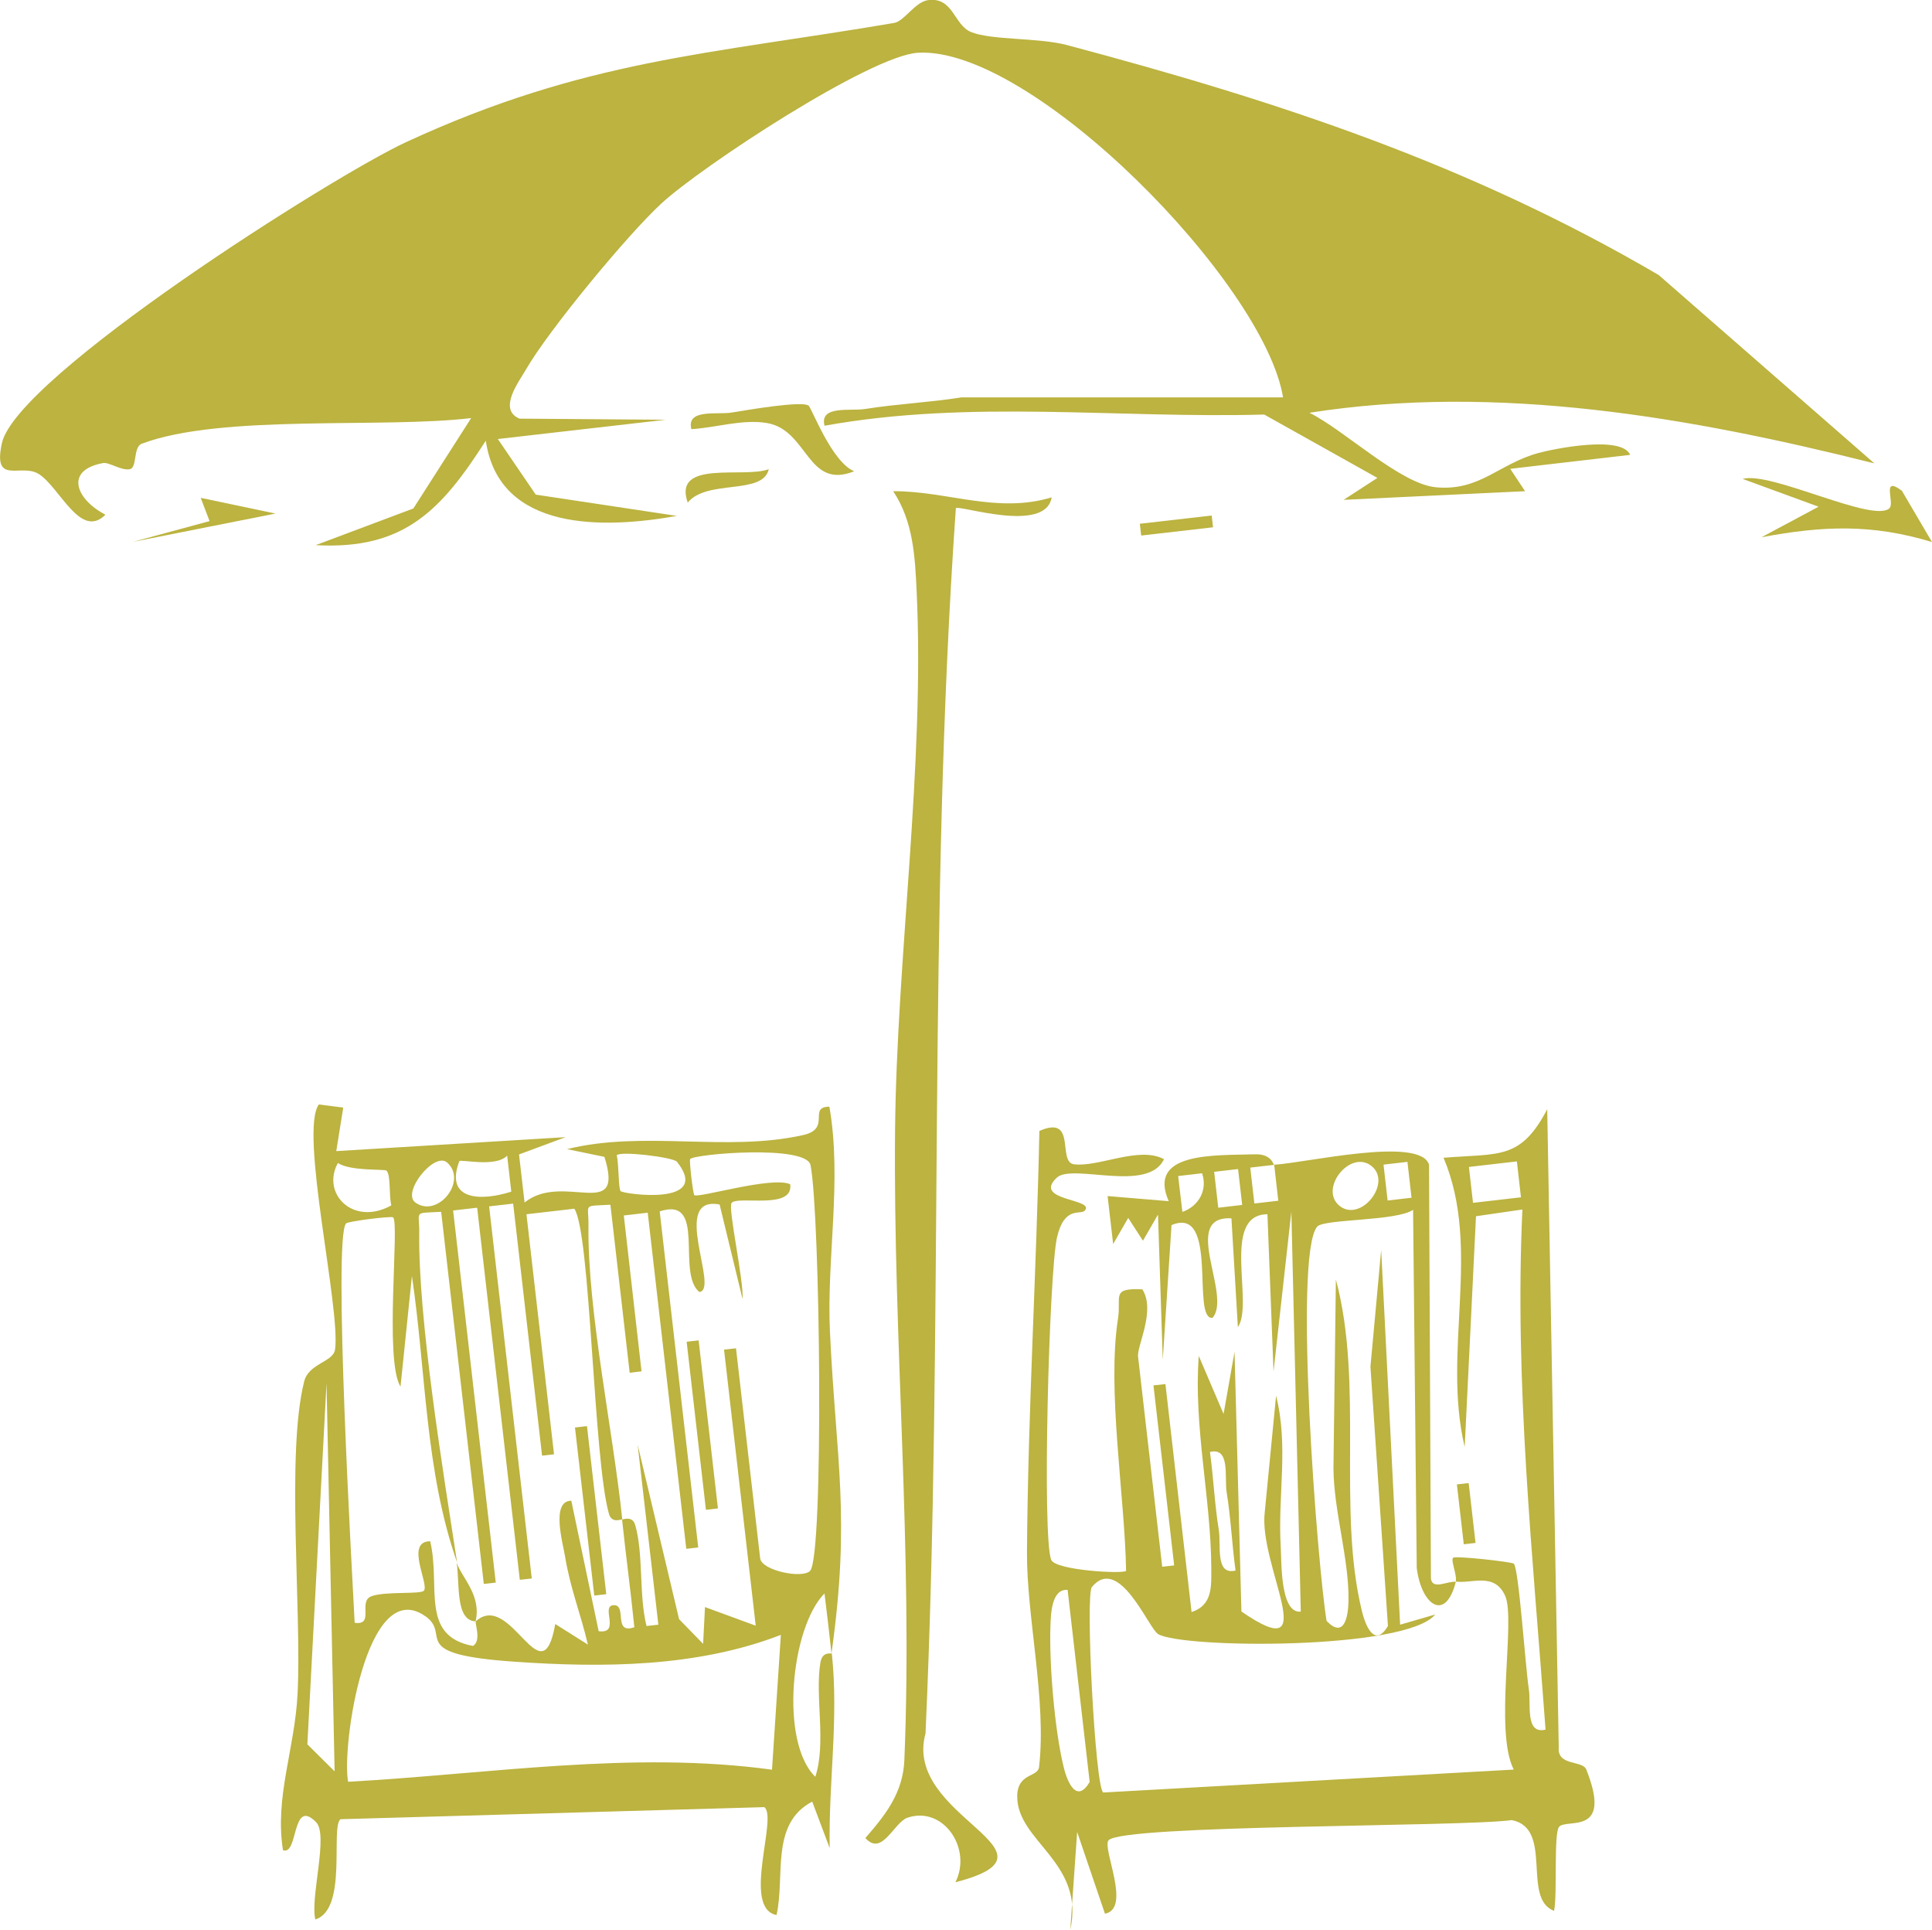 <?xml version="1.0" encoding="UTF-8"?>
<svg id="Layer_2" data-name="Layer 2" xmlns="http://www.w3.org/2000/svg" viewBox="0 0 174.43 174.22">
  <defs>
    <style>
      .cls-1 {
        fill: #bcb340;
      }
    </style>
  </defs>
  <g id="Layer_1-2" data-name="Layer 1">
    <g>
      <path class="cls-1" d="M44.96,39.65l3.41,5,12.74,1.92c-6.49,1.16-16.04,1.49-17.25-6.79-3.97,6.19-7.31,9.88-15.36,9.43l8.82-3.31,5.22-8.16c-8.01.96-22.53-.39-29.73,2.31-.83.31-.38,2.2-1.12,2.31-.78.12-1.85-.66-2.39-.56-3.55.66-2.39,3.32.22,4.66-2.25,2.26-4.09-2.42-6-3.66-1.61-1.04-4.19,1.09-3.35-2.79,1.31-6.02,29.87-24.11,36.47-27.17,16.15-7.47,27.41-7.93,44.09-10.77.92-.16,1.89-1.91,3.07-2.06,2.28-.29,2.31,2.24,3.87,2.88,1.87.76,6.08.49,8.67,1.18,19.05,5.07,36.29,10.73,53.42,20.76l19.47,17c-16.56-4.16-34.04-7.23-51.01-4.57,3.13,1.54,8.22,6.45,11.45,6.73,3.96.35,5.66-2.13,9.23-3.1,1.35-.37,7.51-1.63,8.28.17l-10.83,1.26,1.34,2.02-16.38.78,3.05-1.98-10.22-5.72c-13.27.37-26.53-1.37-39.7,1.01-.47-1.87,2.34-1.3,3.65-1.51,2.88-.46,5.83-.59,8.72-1.05h29.03c-1.69-10.32-22.64-31.69-32.95-31.11-4.3.24-19.56,10.27-23.18,13.61-3.05,2.81-10.16,11.42-12.19,14.93-.66,1.15-2.6,3.65-.62,4.49l13.21.1-15.17,1.74Z"/>
      <path class="cls-1" d="M131.43,142.79c.15-.58-.47-1.92-.24-2.17.19-.2,5.26.36,5.48.53.45.35,1.05,9.34,1.36,11.33.21,1.31-.36,4.12,1.51,3.65-1.14-15.61-2.82-31.32-2.09-46.95l-4.19.61-1.02,20.83c-2.06-8.62,1.55-17.92-1.91-26.11,5.03-.41,6.95.23,9.36-4.38l1.04,57.58c-.16,1.75,2.15,1.16,2.49,2.03,2.41,6.07-1.79,4.37-2.46,5.17-.5.6-.14,6.07-.45,7.58-2.95-1.09-.02-7.45-3.82-8.19-4.56.63-35.28.4-36.41,1.83-.59.74,2.1,6.17-.32,6.62l-2.51-7.38-.62,8.84c1.36-6.13-4.85-7.98-4.79-12.09.03-2.09,1.86-1.67,1.97-2.61.7-5.97-1.13-13.59-1.09-19.41.09-12.65.86-25.38,1.12-38.01,3.43-1.51,1.58,2.82,3.13,3.01,2.22.28,5.87-1.67,8.12-.46-1.44,3.08-8.27.35-9.68,1.67-2.25,2.12,3.54,1.88,2.52,2.98-.37.4-1.84-.47-2.5,2.42-.71,3.12-1.36,27.07-.52,29.1.39.95,6.53,1.29,6.76.99-.12-6.8-1.74-16.31-.73-22.78.31-1.98-.67-2.77,2.2-2.63,1.22,1.94-.51,5.1-.39,6.08l2.18,18.96,1.08-.12-1.87-16.25,1.08-.12,2.36,20.58c1.93-.63,1.78-2.36,1.78-4.01-.03-6.24-1.61-12.79-1.13-19.11l2.24,5.24.99-5.61.62,23.44c7.52,5.19,1.5-4.16,2.11-8.99l1.02-10.49c1.15,4.55.14,9.06.42,13.61.08,1.28-.07,6.09,1.81,5.88l-.85-36.11-1.61,14.44-.55-14.2c-4.23.03-1.19,8.08-2.67,10.19l-.58-9.82c-4.65-.26.09,6.97-1.71,8.98-1.94.22.61-10.19-3.7-8.37l-.79,12.16-.43-13.11-1.36,2.36-1.33-2.06-1.36,2.36-.5-4.33,5.52.46c-1.97-4.46,4.13-4.12,7.78-4.23,1.54-.05,1.64.95,1.74.95l-2.16.25.37,3.24,2.16-.25-.37-3.25c2.84-.16,13.2-2.6,13.98,0l.17,37.34c.11,1.09,1.53.21,2.25.31-.94,3.67-3.1,2.12-3.53-1.24l-.33-32.34c-1.52,1.04-8.07.81-8.66,1.52-2.17,2.61.03,30.65.85,35.59,1.57,1.63,1.96-.33,1.98-1.85.05-3.78-1.33-8.05-1.36-11.93l.22-17.04c2.54,9.48.1,20.77,2.35,29.93.38,1.56,1.21,3.26,2.35,1.35l-1.58-23.41.97-10.54,1.71,33.83,3.17-.92c-2.64,3.23-22.82,3.08-25.02,1.77-.87-.52-3.51-7.21-5.98-4.25-.6.71.29,17.98,1.02,18.55l37.07-2.07c-1.79-3.46.19-13.5-.77-15.67s-3.01-1.1-4.45-1.3ZM108.53,105.91l-2.16.25.38,3.24c1.53-.54,2.28-2.03,1.78-3.49ZM111.78,105.53l-2.16.25.37,3.24,2.16-.25-.37-3.24ZM123.82,105.25c-1.92-1.52-4.78,2.09-2.87,3.61s4.78-2.09,2.87-3.61ZM127.07,104.88l-2.16.25.37,3.24,2.16-.25-.37-3.24ZM136.95,104.84l-4.33.5.37,3.24,4.33-.5-.37-3.24ZM111.55,141.77c-.32-2.33-.42-4.72-.8-7.05-.22-1.31.36-4.12-1.51-3.65.32,2.33.42,4.72.8,7.05.22,1.31-.36,4.12,1.51,3.65ZM98.38,160.85l-1.99-17.33c-1.46-.12-1.51,2.2-1.55,3.19-.13,3.42.38,9.5,1.19,12.79.38,1.57,1.23,3.26,2.35,1.36Z"/>
      <path class="cls-1" d="M42.94,146.36c-1.85-.07-1.42-3.42-1.71-5.29.48,1.38,2.25,2.92,1.71,5.29Z"/>
      <path class="cls-1" d="M75.1,149.25c.64,5.98-.31,11.64-.19,17.58l-1.58-4.2c-3.81,2.01-2.43,6.72-3.22,10.24-3.17-.63.13-8.8-1.1-9.74l-38.28,1.09c-.9.83.67,8.14-2.26,9.05-.49-1.92,1.21-7.63.07-8.78-2.23-2.27-1.58,3.03-2.99,2.53-.77-4.8,1.08-9.16,1.32-14.19.37-7.6-1.05-21.56.59-28.12.41-1.65,2.63-1.75,2.79-2.89.52-3.69-3.25-19.71-1.46-22.12l2.2.28-.63,3.93,20.71-1.26-4.21,1.56.5,4.34c3.49-2.81,9.08,1.83,7.21-4.12l-3.38-.7c6.99-1.72,14.37.29,21.33-1.27,2.58-.58.38-2.54,2.36-2.56,1.16,6.61-.26,13.73.05,20.29.56,11.83,1.88,16.63.14,29.07-.19-1.8-.41-3.62-.63-5.42-3.05,3.09-4.05,13.42-.83,16.55,1.01-3.05-.05-7.32.46-10.31.18-1.07.99-.76,1-.83ZM34.89,105.67c-.16-.15-3.3.06-4.38-.69-1.53,2.75,1.37,5.75,4.82,3.83-.23-.9-.03-2.77-.44-3.14ZM40.38,104.95c-1.15-1.04-4.15,2.71-2.87,3.61,2.01,1.42,4.72-1.94,2.87-3.61ZM45.79,104.32c-1.05,1.1-4.24.29-4.32.5-1.33,3.49,1.85,3.66,4.69,2.75l-.37-3.25ZM61.12,104.87c-.31-.4-5.13-1-5.44-.58.21.86.14,3.06.36,3.24.34.27,8.27,1.37,5.08-2.66ZM56.15,137.16c.04.05.94-.4,1.2.5.76,2.66.32,6.3,1.02,9.12l1.07-.12-1.87-16.25,3.74,15.75,2.17,2.23.17-3.32,4.58,1.68-2.86-24.92,1.08-.12,2.18,18.96c.13,1.1,3.81,1.87,4.51,1.13,1.26-1.33.91-32.21.04-36.62-.36-1.88-10.54-1.01-10.87-.55-.1.13.26,3.13.37,3.25.3.32,7-1.73,8.66-.98.35,2.36-4.75,1-5.29,1.69-.35.44,1.12,7.04.99,8.67l-2.07-8.53c-4.51-.85.02,7.69-1.83,7.9-2.11-1.73.71-8.69-3.58-7.28l3.48,30.34-1.08.12-3.48-30.34-2.16.25,1.6,14.07-1.07.13-1.74-15.17c-2.55.15-1.96-.15-1.98,1.85-.1,7.73,2.21,18.45,3.05,26.56-.04-.05-.94.41-1.2-.5-1.41-4.95-1.66-25.44-3.13-27.55l-4.32.5,2.49,21.67-1.08.12-2.61-22.75-2.17.25,3.85,33.59-1.08.12-3.85-33.59-2.17.25,3.85,33.59-1.08.12-3.85-33.59c-2.55.15-1.96-.15-1.98,1.85-.1,7.9,2.16,21.59,3.42,29.81-2.91-8.31-2.79-17.15-4.08-25.87l-1.03,9.99c-1.48-2.34-.07-14.82-.67-15.28-.17-.13-4.07.35-4.25.55-1.18,1.36.55,31.56.78,36.05,1.84.26.26-1.94,1.52-2.4s4.43-.15,4.73-.5c.5-.58-1.73-4.45.57-4.46.97,4.07-.95,8.54,3.86,9.45.81-.48.12-2.11.27-2.24,3.18-2.81,5.96,7.09,7.16.26l2.95,1.86c-.64-2.73-1.6-5.1-2.06-7.94-.19-1.18-1.31-5.04.56-5.05l2.47,11.78c2.04.26.12-2.31,1.36-2.35s-.1,2.67,1.86,1.99c-.32-3.24-.77-6.5-1.11-9.75ZM30.21,159.9l-.73-35.04-1.73,32.6,2.46,2.44ZM38.39,145.89c-5.32-3.74-7.57,11.8-6.96,14.95,12.69-.7,25.67-2.82,38.27-1.09l.8-12.17c-7.57,2.93-16.11,2.98-24.07,2.42-9.86-.68-5.56-2.37-8.04-4.12Z"/>
      <path class="cls-1" d="M94.95,44.9c-.55,3.3-8.32.67-8.65.97-2.58,36.75-1.07,73.77-2.74,110.61-2.11,7.59,13.38,10.67,2.7,13.43,1.53-3.02-1.07-6.91-4.32-5.83-1.23.41-2.29,3.54-3.81,1.84,1.85-2.13,3.4-4.1,3.52-7.05.78-18.83-1.02-37.95-.84-56.8.15-15.65,2.69-33.02,1.95-48.67-.15-3.17-.3-6.32-2.12-9.06,4.88-.02,9.39,2.06,14.33.55Z"/>
      <path class="cls-1" d="M170.6,45.86c.48-.48-.78-2.98,1.11-1.56l2.72,4.63c-5.4-1.64-9.83-1.48-15.4-.43l5.16-2.76-6.86-2.51c2.55-.72,11.87,4.06,13.28,2.63Z"/>
      <path class="cls-1" d="M72.99,36.6c.3.22,2.08,5.09,4.13,5.94-4.25,1.71-4.15-3.71-7.86-4.35-2.21-.38-4.62.42-6.84.55-.47-1.87,2.33-1.28,3.65-1.5,1.43-.24,6.32-1.07,6.92-.63Z"/>
      <polygon class="cls-1" points="24.87 46.36 12.01 48.91 18.92 47.04 18.12 44.94 24.87 46.36"/>
      <path class="cls-1" d="M69.41,42.35c-.53,2.38-5.58.88-7.32,3.02-1.38-3.92,5.1-2.16,7.32-3.02Z"/>
      <rect class="cls-1" x="102.95" y="46.91" width="6.53" height="1.07" transform="translate(-4.72 12.42) rotate(-6.55)"/>
      <rect class="cls-1" x="131.84" y="133.92" width="1.07" height="5.44" transform="translate(-14.72 15.99) rotate(-6.55)"/>
      <rect class="cls-1" x="62.86" y="121.01" width="1.09" height="15.27" transform="translate(-14.26 8.07) rotate(-6.55)"/>
      <rect class="cls-1" x="52.77" y="128.75" width="1.09" height="15.27" transform="translate(-15.2 6.97) rotate(-6.55)"/>
    </g>
  </g>
</svg>